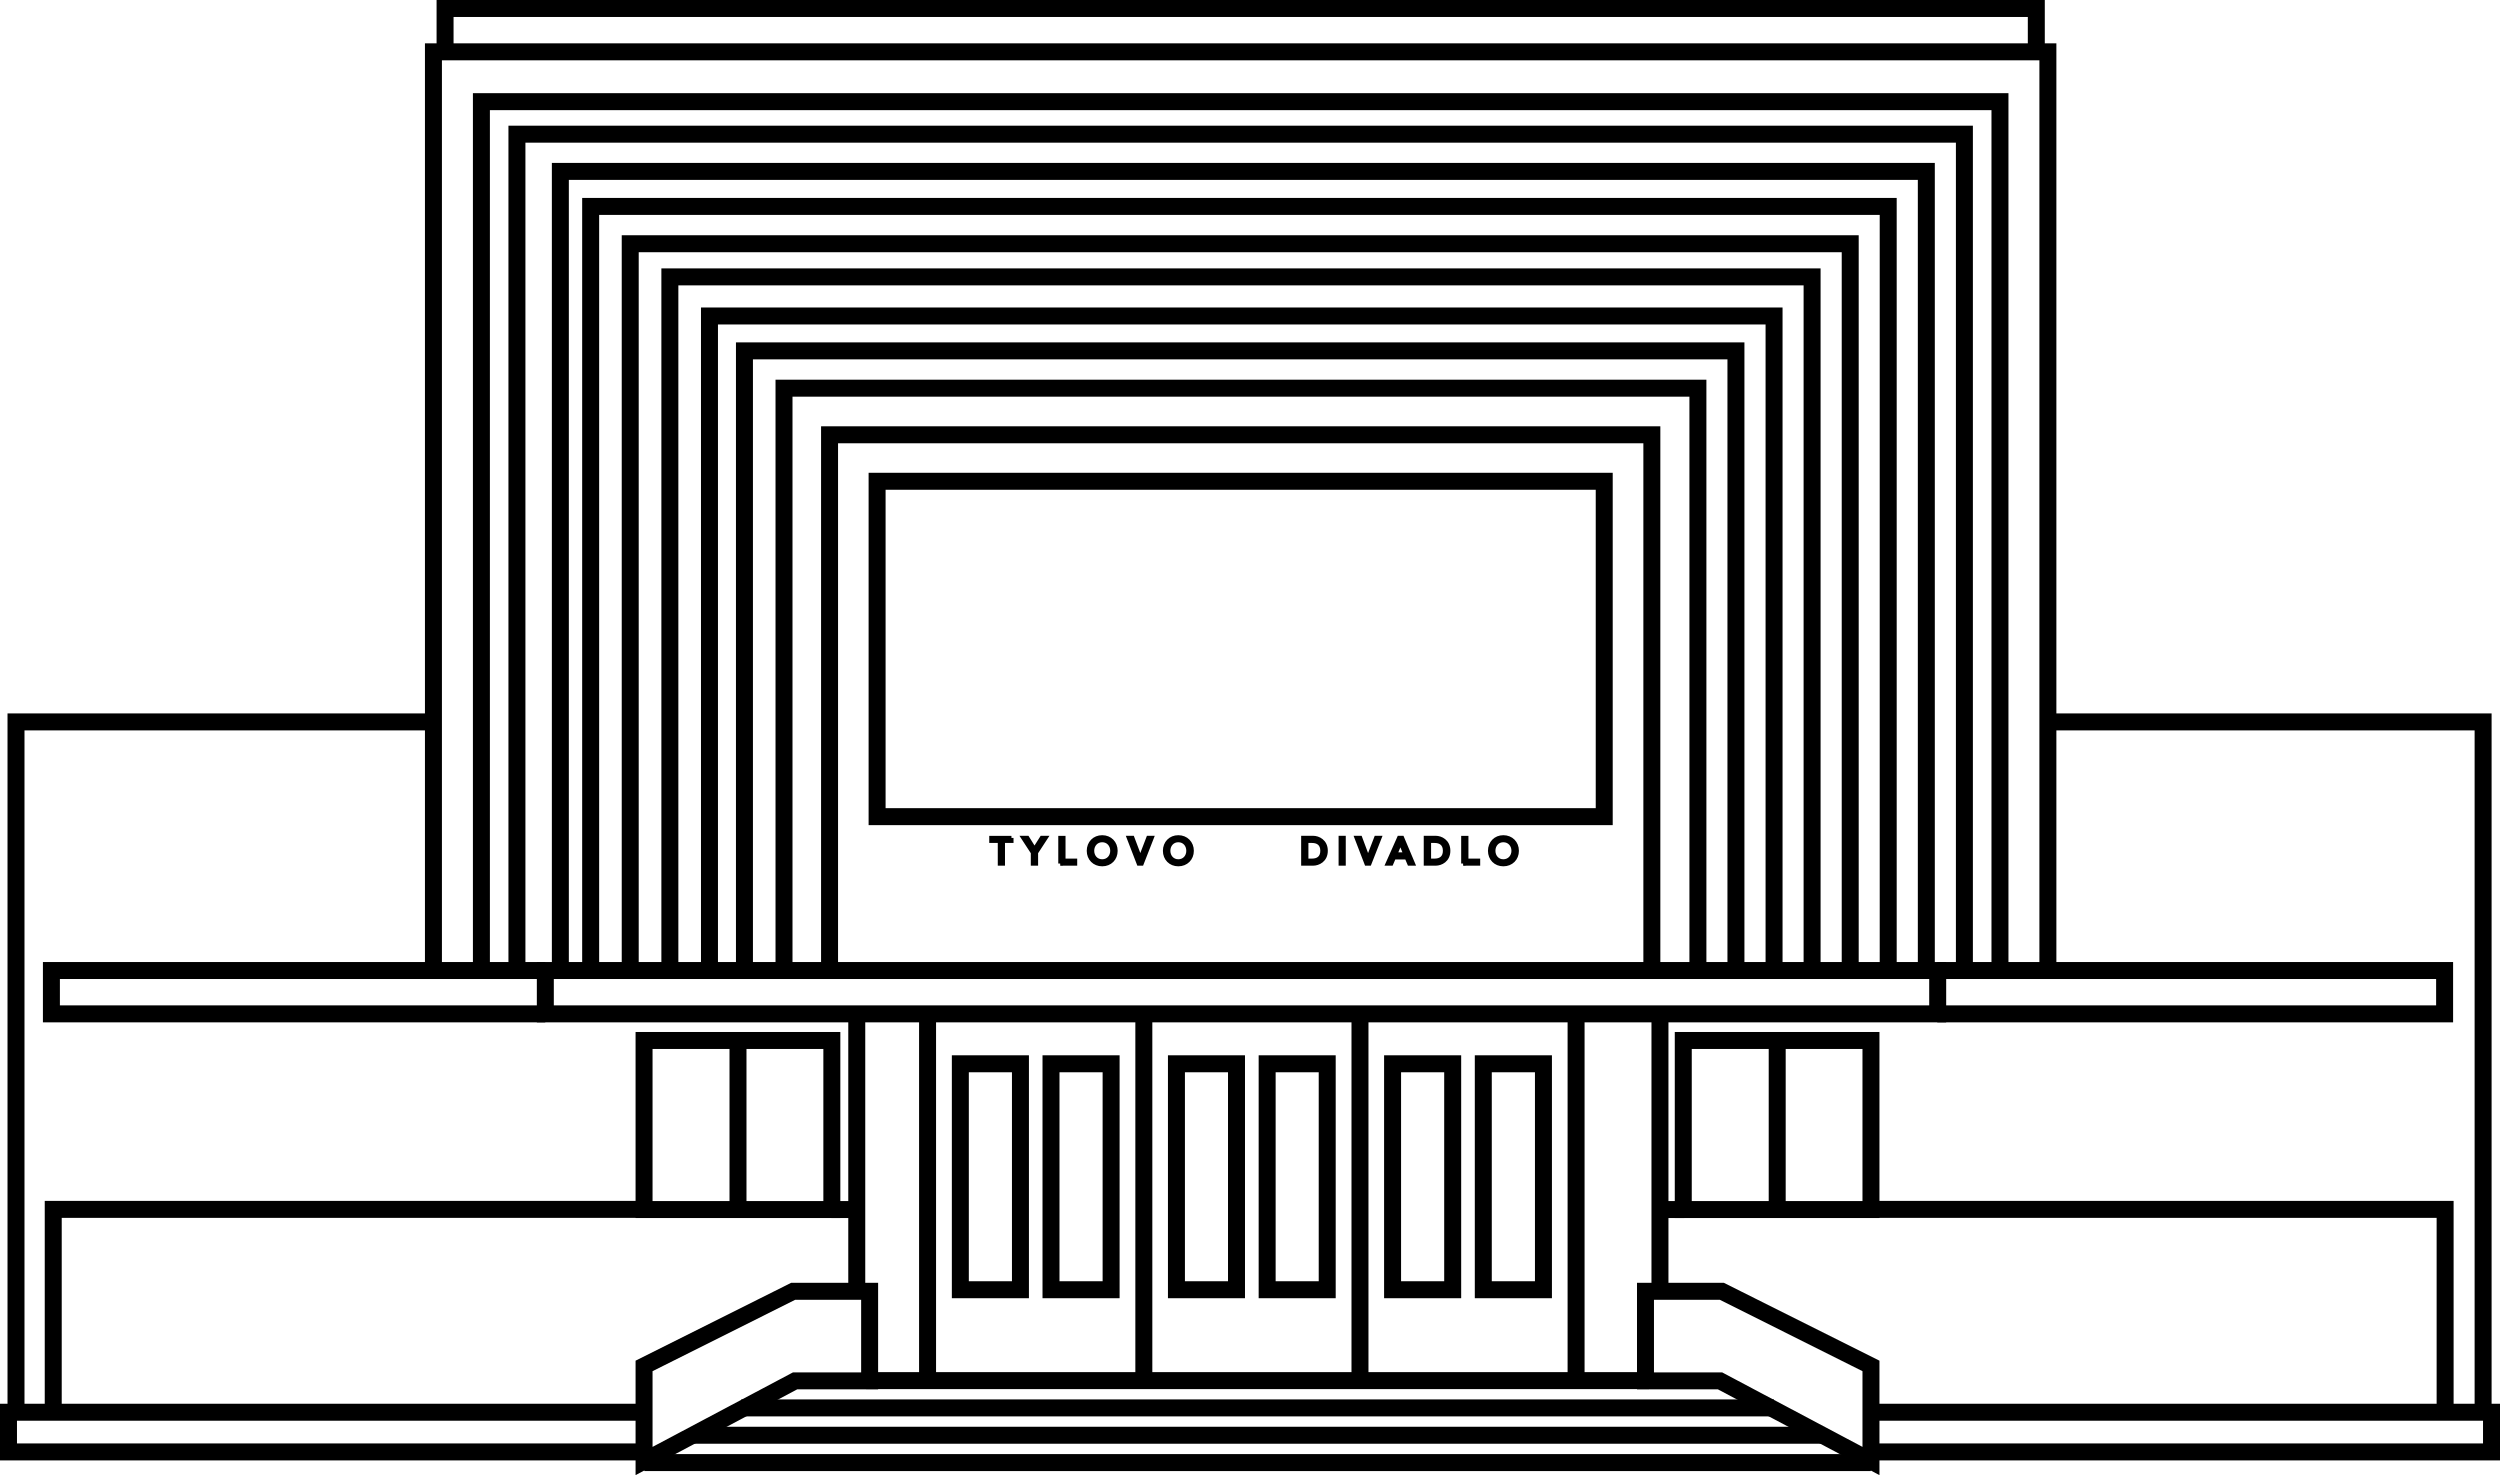 <svg enable-background="new 22.88 0 60 85" height="34.752" viewBox="22.88 0 58.896 34.752" width="58.896" xmlns="http://www.w3.org/2000/svg"><path d="m58.296 20.293c-.141 0-.236-.111-.236-.25 0-.14.096-.251.236-.251.143 0 .241.111.241.251 0 .139-.099.25-.241.25m0 .066c.186 0 .317-.133.317-.315 0-.184-.132-.318-.317-.318-.182 0-.312.135-.312.318 0 .182.13.315.312.315m-.944-.015h.349v-.066h-.277v-.537h-.071v.603zm-.808-.535h.135c.139 0 .243.07.243.234 0 .165-.104.234-.243.234h-.135zm-.073.535h.232c.117 0 .295-.079.295-.301 0-.223-.178-.303-.295-.303h-.232zm-.478-.214h-.246l.123-.297h.002zm-.42.214h.082l.063-.147h.302l.062.147h.083l-.255-.604h-.068zm-.5 0h.067l.237-.604h-.076l-.191.495h-.002l-.185-.495h-.082zm-.608 0h.069v-.604h-.069zm-.811-.535h.137c.139 0 .243.07.243.234 0 .165-.104.234-.243.234h-.137zm-.071.535h.232c.118 0 .296-.079.296-.301 0-.223-.178-.303-.296-.303h-.232zm-2.944-.051c-.141 0-.237-.111-.237-.25 0-.14.097-.251.237-.251.143 0 .238.111.238.251.001.139-.095.25-.238.25m0 .066c.184 0 .316-.133.316-.315 0-.184-.133-.318-.316-.318s-.313.135-.313.318c0 .182.131.315.313.315m-.931-.015h.067l.236-.604h-.077l-.19.495h-.001l-.187-.495h-.081zm-.862-.051c-.142 0-.238-.111-.238-.25 0-.14.097-.251.238-.251s.239.111.239.251c.001.139-.097.25-.239.25m0 .066c.185 0 .314-.133.314-.315 0-.184-.13-.318-.314-.318s-.314.135-.314.318c0 .182.131.315.314.315m-.986-.015h.347v-.066h-.275v-.537h-.071v.603zm-.646 0h.072v-.259l.225-.345h-.087l-.173.273-.17-.273h-.092l.225.345zm-.506-.603h-.473v.068h.201v.535h.07v-.535h.201v-.068z" fill="#1a171b"/><g fill="none" stroke="#000"><path d="m58.296 20.293c-.141 0-.236-.111-.236-.25 0-.14.096-.251.236-.251.143 0 .241.111.241.251 0 .139-.099.25-.241.25zm0 .066c.186 0 .317-.133.317-.315 0-.184-.132-.318-.317-.318-.182 0-.312.135-.312.318 0 .182.13.315.312.315zm-.944-.015h.349v-.066h-.277v-.537h-.071v.603zm-.808-.535h.135c.139 0 .243.07.243.234 0 .165-.104.234-.243.234h-.135zm-.073.535h.232c.117 0 .295-.079.295-.301 0-.223-.178-.303-.295-.303h-.232zm-.478-.214h-.246l.123-.297h.002zm-.42.214h.082l.063-.147h.302l.062.147h.083l-.255-.604h-.068zm-.5 0h.067l.237-.604h-.076l-.191.495h-.002l-.185-.495h-.082zm-.608 0h.069v-.604h-.069zm-.811-.535h.137c.139 0 .243.07.243.234 0 .165-.104.234-.243.234h-.137zm-.071.535h.232c.118 0 .296-.079.296-.301 0-.223-.178-.303-.296-.303h-.232zm-2.944-.051c-.141 0-.237-.111-.237-.25 0-.14.097-.251.237-.251.143 0 .238.111.238.251.001.139-.095.25-.238.25zm0 .066c.184 0 .316-.133.316-.315 0-.184-.133-.318-.316-.318s-.313.135-.313.318c0 .182.131.315.313.315zm-.931-.015h.067l.236-.604h-.077l-.19.495h-.001l-.187-.495h-.081zm-.862-.051c-.142 0-.238-.111-.238-.25 0-.14.097-.251.238-.251s.239.111.239.251c.001.139-.097.25-.239.25zm0 .066c.185 0 .314-.133.314-.315 0-.184-.13-.318-.314-.318s-.314.135-.314.318c0 .182.131.315.314.315zm-.986-.015h.347v-.066h-.275v-.537h-.071v.603zm-.646 0h.072v-.259l.225-.345h-.087l-.173.273-.17-.273h-.092l.225.345zm-.506-.603h-.473v.068h.201v.535h.07v-.535h.201v-.068z" stroke-width=".1"/><path d="m43.543 11.338h17.13v7.901h-17.13z" stroke-width=".4"/><path d="m62.347 52.229v-12.583h-19.372v12.583" stroke-width=".4" transform="translate(-.552 -29.403)"/><path d="m70.548 52.229v-20.431h-35.775v20.431" stroke-width=".4" transform="translate(-.552 -29.403)"/><path d="m71.677 52.273v-21.649h-38.034v21.649" stroke-width=".4" transform="translate(-.552 -29.403)"/><path d="m71.404 30.601v-.998h-37.487v.998" stroke-width=".4" transform="translate(-.552 -29.403)"/><path d="m35.727 22.864h32.802v1.021h-32.802z" stroke-width=".4"/><path d="m69.071 53.288h11.952v-1.021h-11.952" stroke-width=".4" transform="translate(-.552 -29.403)"/><path d="m36.278 53.288h-11.635v-1.021h11.635" stroke-width=".4" transform="translate(-.552 -29.403)"/><path d="m33.688 46.41h-9.879v16.27" stroke-width=".4" transform="translate(-.552 -29.403)"/><path d="m71.721 46.41h10.209v16.225" stroke-width=".4" transform="translate(-.552 -29.403)"/><path d="m69.71 52.273v-19.709h-34.1v19.709" stroke-width=".4" transform="translate(-.552 -29.403)"/><path d="m68.813 52.273v-18.832h-32.18v18.832" stroke-width=".4" transform="translate(-.552 -29.403)"/><path d="m67.915 52.273v-18.007h-30.568v18.007" stroke-width=".4" transform="translate(-.552 -29.403)"/><path d="m67.02 52.273v-17.128h-28.741v17.128" stroke-width=".4" transform="translate(-.552 -29.403)"/><path d="m66.122 52.273v-16.347h-26.909v16.347" stroke-width=".4" transform="translate(-.552 -29.403)"/><path d="m65.226 52.273v-15.426h-25.08v15.426" stroke-width=".4" transform="translate(-.552 -29.403)"/><path d="m64.328 52.273v-14.604h-23.358v14.604" stroke-width=".4" transform="translate(-.552 -29.403)"/><path d="m63.432 52.273v-13.725h-21.53v13.725" stroke-width=".4" transform="translate(-.552 -29.403)"/><path d="m38.053 24.512h4.424v3.983h-4.424z" stroke-width=".4"/><path d="m40.266 24.494v3.952" stroke-width=".4"/><path d="m62.535 24.512h4.422v3.983h-4.422z" stroke-width=".4"/><path d="m64.748 24.494v3.952" stroke-width=".4"/><path d="m38.605 61.582v2.24l3.558-1.888h1.756v-2.11h-1.801z" stroke-width=".4" transform="translate(-.552 -29.403)"/><path d="m67.509 61.582v2.24l-3.556-1.888h-1.756v-2.11h1.799z" stroke-width=".4" transform="translate(-.552 -29.403)"/><path d="m43.284 32.525h18.443" stroke-width=".4"/><path d="m38.059 34.456h28.895" stroke-width=".4"/><path d="m39.201 33.812h26.611" stroke-width=".4"/><path d="m40.342 33.168h24.328" stroke-width=".4"/><path d="m44.732 23.835v8.651" stroke-width=".4"/><path d="m60.01 23.835v8.651" stroke-width=".4"/><path d="m54.919 23.835v8.651" stroke-width=".4"/><path d="m49.827 23.835v8.651" stroke-width=".4"/><path d="m45.504 25.061h1.416v5.323h-1.416z" stroke-width=".4"/><path d="m50.595 25.061h1.415v5.323h-1.415z" stroke-width=".4"/><path d="m55.687 25.061h1.416v5.323h-1.416z" stroke-width=".4"/><path d="m47.64 25.061h1.416v5.323h-1.416z" stroke-width=".4"/><path d="m52.732 25.061h1.415v5.323h-1.415z" stroke-width=".4"/><path d="m57.824 25.061h1.417v5.323h-1.417z" stroke-width=".4"/><path d="m67.55 62.673h14.578v.935h-14.578" stroke-width=".4" transform="translate(-.552 -29.403)"/><path d="m38.562 62.673h-14.93v.935h14.93" stroke-width=".4" transform="translate(-.552 -29.403)"/><path d="m43.064 23.878v6.543" stroke-width=".4"/><path d="m61.986 23.878v6.543" stroke-width=".4"/><path d="m38.712 57.894h-14.026v4.741" stroke-width=".4" transform="translate(-.552 -29.403)"/><path d="m42.463 28.495h.601" stroke-width=".4"/><path d="m67.506 57.894h13.529v4.741" stroke-width=".4" transform="translate(-.552 -29.403)"/><path d="m62.562 28.495h-.614" stroke-width=".4"/></g></svg>